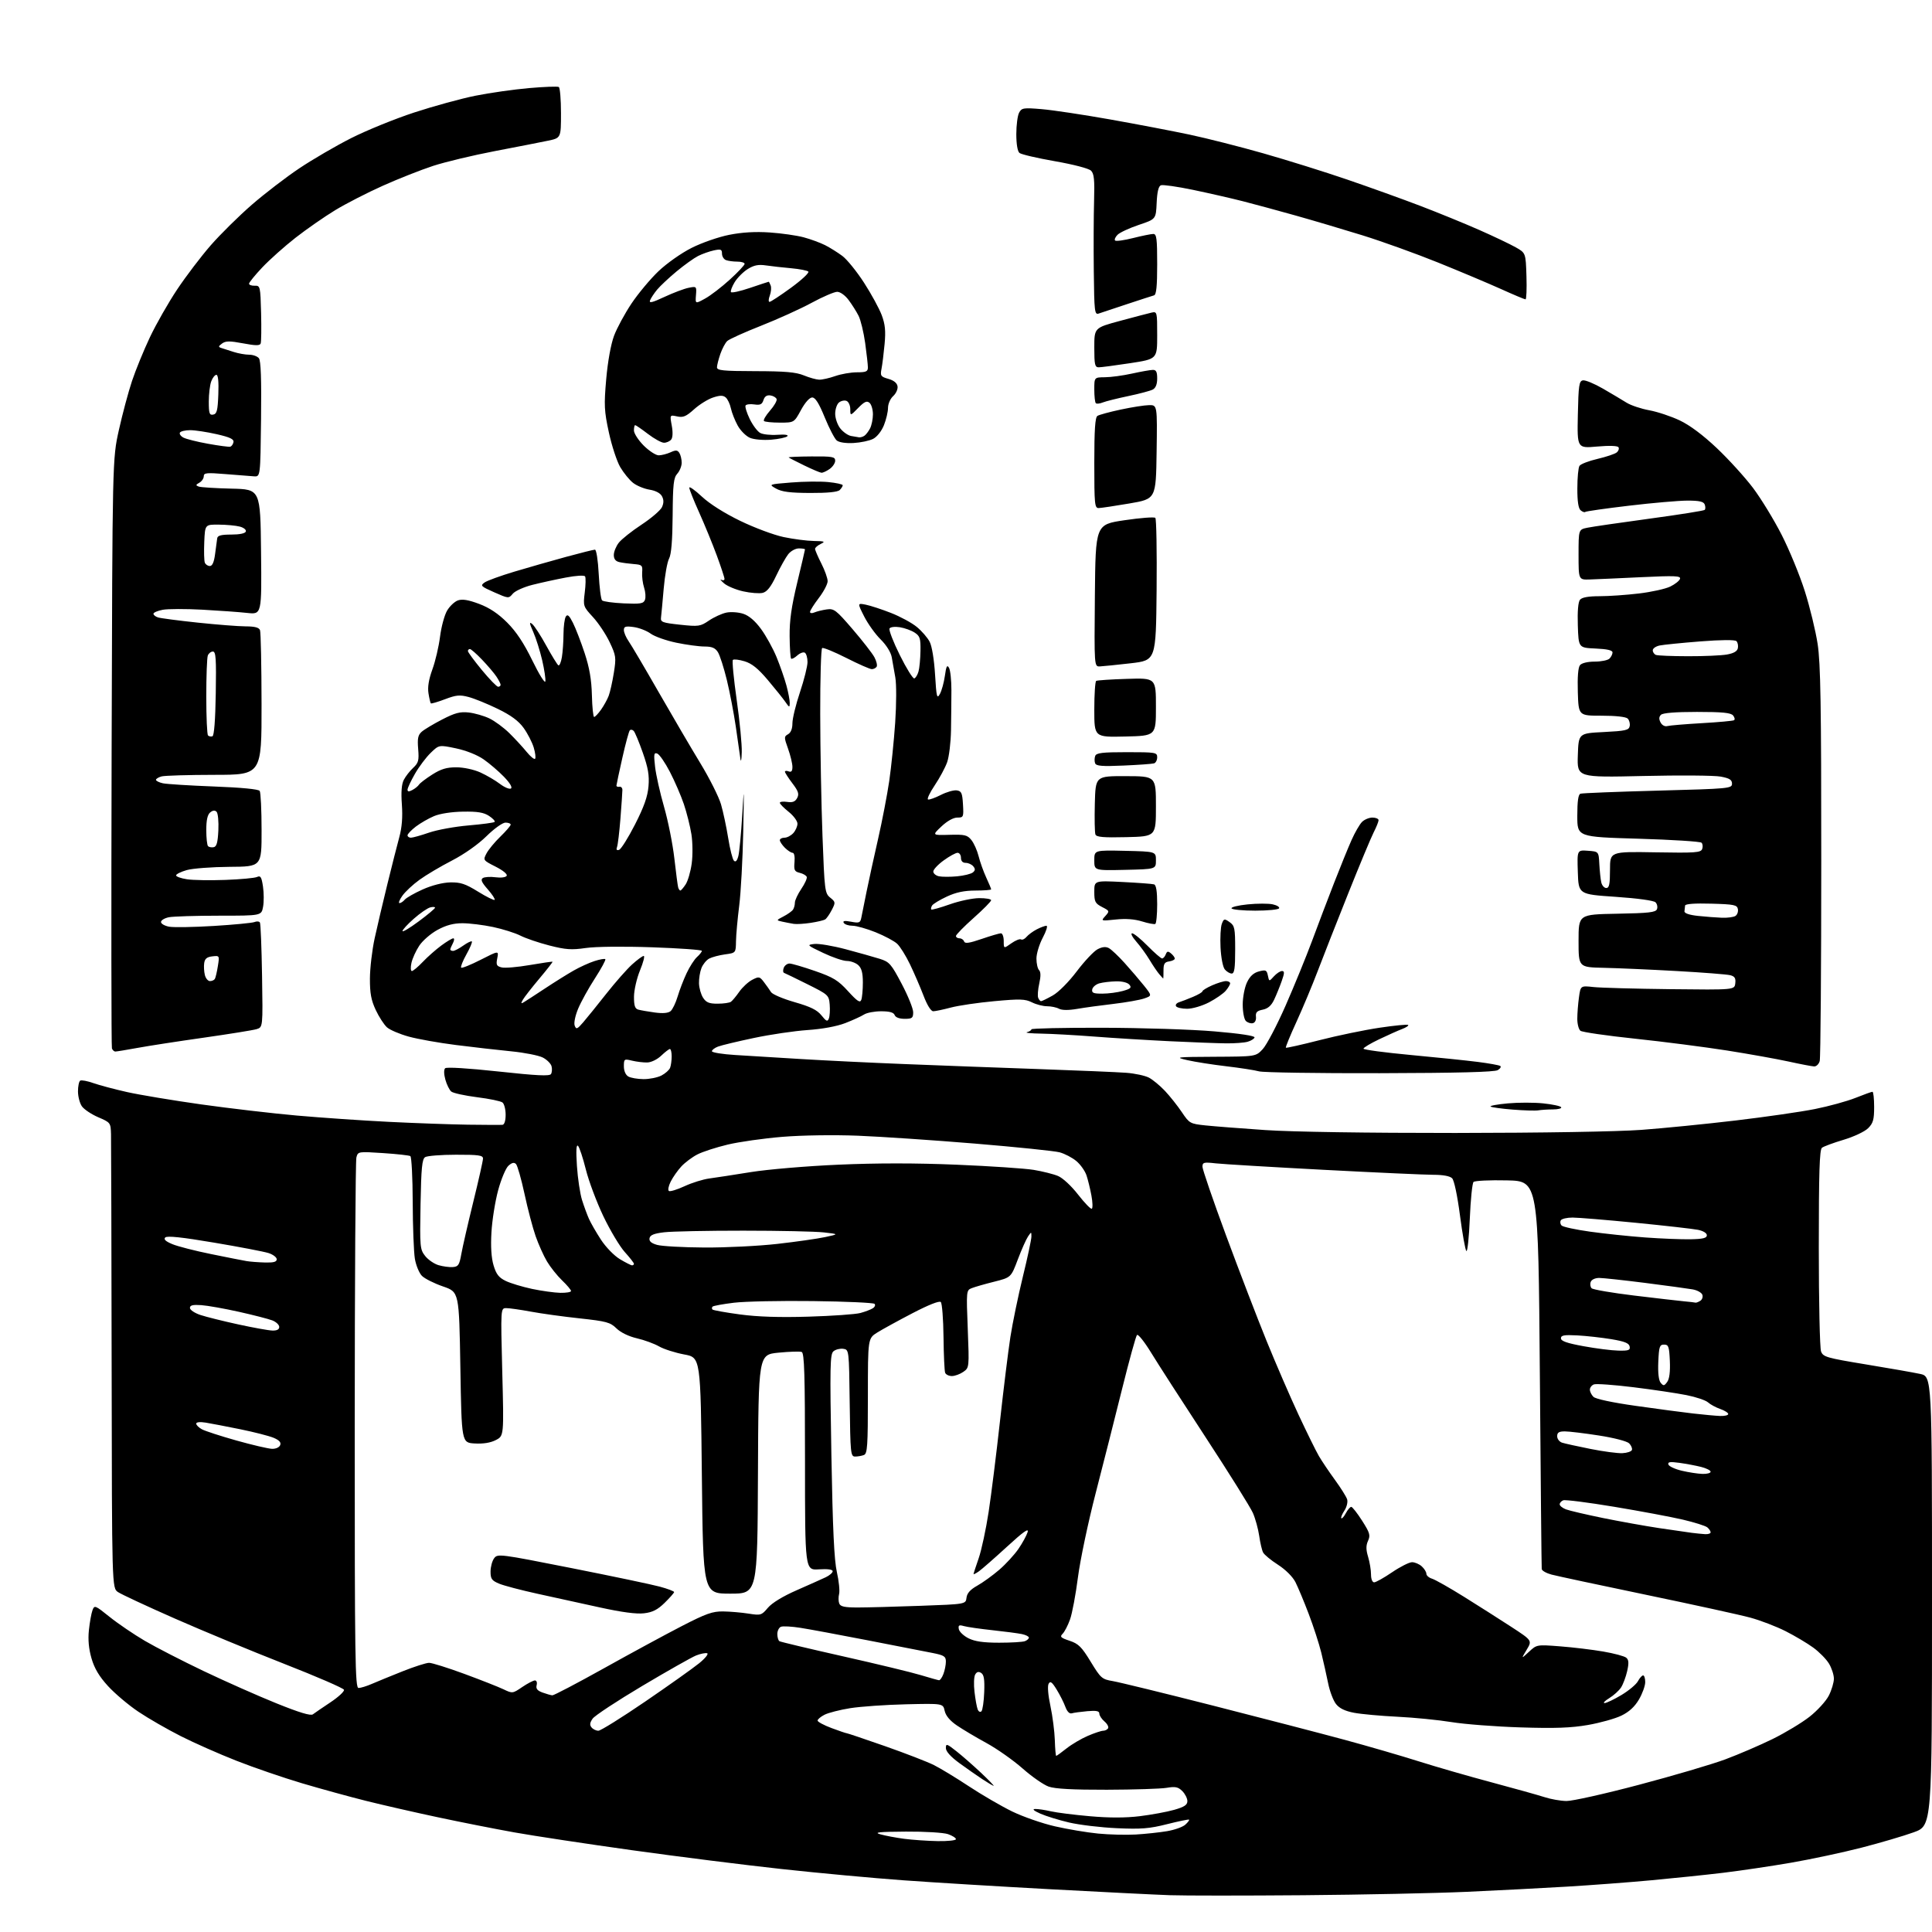 <?xml version="1.0" encoding="UTF-8" standalone="no"?>
<svg 
  version="1.1" 
  xmlns="http://www.w3.org/2000/svg" 
  xmlns:xlink="http://www.w3.org/1999/xlink" 
  xmlns:svg="http://www.w3.org/2000/svg"
  xmlns:rdf="http://www.w3.org/1999/02/22-rdf-syntax-ns#"
  xmlns:cc="http://creativecommons.org/ns#"
  xmlns:dc="http://purl.org/dc/elements/1.1/"
  viewBox="0 0 768 768"
  width="768"
  height="768"
>
<style>svg {background-color: white; }</style>"
<path stroke="none" fill="black" fill-rule="evenodd" d="M518.00,753.38C494.62,753.57 470.77,753.57 465.00,753.37C459.23,753.17 437.85,752.10 417.50,751.00C397.15,749.90 370.82,748.30 359.00,747.44C347.18,746.59 325.40,744.57 310.62,742.96C295.84,741.35 269.06,737.98 251.12,735.47C233.18,732.96 212.20,729.79 204.50,728.41C196.80,727.03 183.07,724.32 174.00,722.38C164.93,720.45 152.10,717.52 145.50,715.87C138.90,714.22 127.42,711.06 120.00,708.86C112.58,706.65 100.88,702.64 94.00,699.93C87.12,697.23 77.15,692.82 71.84,690.13C66.53,687.44 58.96,683.09 55.03,680.45C51.10,677.82 45.67,673.23 42.95,670.26C39.43,666.41 37.54,663.24 36.38,659.25C35.28,655.44 34.94,651.82 35.34,648.00C35.67,644.90 36.30,641.36 36.75,640.14C37.55,637.99 37.76,638.07 43.59,642.75C46.90,645.41 53.20,649.69 57.58,652.26C61.97,654.83 72.52,660.25 81.03,664.31C89.54,668.37 102.48,674.11 109.79,677.06C119.00,680.78 123.49,682.14 124.38,681.47C125.08,680.93 128.24,678.78 131.39,676.68C134.54,674.58 136.95,672.34 136.74,671.71C136.52,671.07 125.81,666.43 112.93,661.39C100.04,656.34 80.46,648.23 69.41,643.36C58.35,638.49 48.23,633.77 46.91,632.88C44.50,631.25 44.50,631.25 44.38,543.38C44.31,495.04 44.20,453.42 44.13,450.87C44.00,446.32 43.92,446.21 39.05,444.12C36.33,442.95 33.41,440.99 32.55,439.77C31.70,438.55 31.00,435.88 31.00,433.84C31.00,431.79 31.40,429.87 31.89,429.57C32.38,429.26 34.75,429.71 37.14,430.56C39.54,431.40 45.55,433.00 50.50,434.11C55.45,435.22 68.72,437.43 80.00,439.02C91.28,440.60 108.38,442.60 118.00,443.45C127.62,444.30 144.05,445.43 154.50,445.95C164.95,446.47 179.12,446.98 186.00,447.08C192.88,447.17 199.06,447.20 199.75,447.13C200.51,447.05 201.00,445.49 201.00,443.12C201.00,440.99 200.44,438.80 199.75,438.26C199.06,437.71 194.51,436.77 189.63,436.16C184.75,435.54 180.14,434.53 179.39,433.91C178.65,433.29 177.59,431.16 177.04,429.17C176.44,427.00 176.40,425.20 176.95,424.65C177.49,424.11 185.94,424.62 198.08,425.93C213.36,427.59 218.48,427.84 219.03,426.95C219.43,426.31 219.53,424.91 219.25,423.85C218.97,422.79 217.41,421.23 215.78,420.39C214.15,419.55 208.47,418.43 203.16,417.91C197.85,417.39 187.97,416.26 181.20,415.40C174.44,414.55 165.98,413.04 162.42,412.05C158.85,411.06 154.99,409.41 153.83,408.38C152.67,407.34 150.66,404.25 149.37,401.50C147.54,397.61 147.03,394.83 147.05,389.00C147.07,384.88 147.91,377.68 148.93,373.00C149.95,368.32 152.22,358.65 153.98,351.50C155.73,344.35 157.87,335.94 158.72,332.81C159.78,328.93 160.11,324.81 159.75,319.81C159.39,314.84 159.64,311.70 160.52,310.00C161.23,308.62 162.90,306.48 164.24,305.23C166.35,303.26 166.61,302.29 166.23,297.73C165.88,293.53 166.16,292.18 167.65,290.87C168.67,289.97 172.33,287.78 175.80,285.99C180.86,283.38 182.92,282.84 186.34,283.23C188.67,283.49 192.34,284.54 194.49,285.56C196.64,286.58 200.25,289.24 202.50,291.46C204.75,293.68 207.83,297.02 209.34,298.88C210.85,300.73 212.36,301.97 212.70,301.63C213.04,301.29 212.80,299.28 212.17,297.17C211.53,295.05 209.72,291.54 208.14,289.35C206.11,286.55 203.10,284.33 197.88,281.79C193.82,279.82 188.62,277.69 186.32,277.08C182.76,276.13 181.35,276.26 176.88,277.96C173.98,279.05 171.46,279.79 171.27,279.60C171.07,279.41 170.65,277.61 170.33,275.62C169.93,273.16 170.43,270.09 171.88,266.10C173.06,262.87 174.43,257.02 174.92,253.11C175.41,249.20 176.67,244.55 177.71,242.76C178.75,240.97 180.71,239.13 182.05,238.66C183.80,238.06 186.21,238.46 190.47,240.06C194.59,241.61 198.04,243.91 201.61,247.48C205.22,251.09 208.25,255.66 211.62,262.58C214.28,268.04 216.60,271.77 216.78,270.87C216.96,269.98 216.39,266.19 215.53,262.47C214.66,258.74 213.07,253.68 211.98,251.23C210.40,247.66 210.32,247.02 211.58,248.07C212.44,248.78 214.96,252.66 217.16,256.68C219.37,260.70 221.53,264.21 221.96,264.48C222.39,264.74 223.02,263.28 223.36,261.23C223.70,259.18 223.99,255.03 224.00,252.00C224.02,248.97 224.43,245.87 224.92,245.10C225.59,244.04 226.28,244.64 227.76,247.60C228.84,249.74 230.93,255.15 232.40,259.61C234.32,265.45 235.13,270.14 235.29,276.36C235.40,281.11 235.81,285.00 236.18,285.00C236.56,285.00 237.78,283.71 238.91,282.13C240.03,280.55 241.40,278.07 241.96,276.61C242.52,275.14 243.44,271.03 244.01,267.46C244.98,261.37 244.88,260.62 242.35,255.28C240.87,252.15 237.88,247.66 235.71,245.30C231.84,241.11 231.78,240.92 232.45,235.53C232.83,232.51 232.89,229.63 232.58,229.13C232.26,228.61 229.02,228.80 224.89,229.59C220.97,230.33 215.00,231.64 211.63,232.49C208.26,233.34 204.76,234.92 203.85,236.00C202.21,237.96 202.15,237.96 196.45,235.44C191.12,233.08 190.85,232.80 192.63,231.54C193.69,230.80 199.05,228.86 204.53,227.22C210.01,225.58 219.22,222.95 225.00,221.37C230.78,219.80 235.95,218.50 236.50,218.50C237.06,218.50 237.72,222.72 238.00,228.17C238.28,233.48 238.87,238.21 239.33,238.66C239.79,239.12 243.66,239.65 247.93,239.85C254.62,240.15 255.80,239.95 256.38,238.45C256.75,237.48 256.60,235.30 256.04,233.60C255.49,231.89 255.14,229.15 255.27,227.50C255.48,224.74 255.22,224.48 252.00,224.23C250.07,224.08 247.49,223.74 246.25,223.46C244.70,223.12 244.00,222.23 244.00,220.62C244.00,219.33 244.90,217.12 246.00,215.72C247.10,214.32 251.17,211.09 255.05,208.54C258.92,205.99 262.57,202.85 263.15,201.58C263.89,199.94 263.89,198.66 263.14,197.26C262.48,196.02 260.60,195.03 258.19,194.65C256.05,194.30 253.11,193.09 251.65,191.94C250.19,190.79 247.90,187.97 246.55,185.68C245.21,183.38 243.18,177.19 242.04,171.92C240.18,163.33 240.07,161.11 240.98,150.70C241.60,143.66 242.83,136.86 244.09,133.48C245.24,130.41 248.36,124.65 251.01,120.68C253.67,116.71 258.49,110.93 261.73,107.84C265.03,104.69 270.85,100.59 274.93,98.54C278.94,96.51 285.66,94.18 289.86,93.35C295.02,92.33 300.26,92.02 306.00,92.41C310.68,92.73 316.75,93.60 319.50,94.34C322.25,95.08 326.07,96.49 328.00,97.46C329.93,98.44 333.01,100.37 334.86,101.75C336.71,103.14 340.58,107.92 343.47,112.39C346.35,116.85 349.51,122.64 350.49,125.25C351.86,128.90 352.13,131.55 351.64,136.75C351.30,140.46 350.75,144.89 350.42,146.58C349.87,149.40 350.10,149.74 353.16,150.61C355.34,151.24 356.60,152.27 356.79,153.59C356.96,154.70 356.17,156.44 355.04,157.46C353.90,158.49 353.00,160.56 353.00,162.13C353.00,163.69 352.27,166.79 351.38,169.02C350.44,171.36 348.63,173.66 347.09,174.45C345.63,175.21 342.12,175.95 339.29,176.10C336.21,176.27 333.54,175.86 332.61,175.09C331.77,174.39 329.62,170.26 327.84,165.91C325.55,160.30 324.10,158.00 322.87,158.00C321.81,158.00 320.06,159.96 318.40,163.00C315.68,168.00 315.68,168.00 310.01,168.00C306.89,168.00 304.04,167.71 303.69,167.36C303.34,167.00 304.41,165.16 306.07,163.26C307.74,161.36 308.93,159.29 308.72,158.66C308.51,158.02 307.40,157.36 306.26,157.19C304.84,156.98 303.95,157.57 303.49,159.04C302.94,160.76 302.20,161.11 299.86,160.77C298.24,160.53 296.67,160.72 296.38,161.19C296.09,161.67 296.83,164.08 298.02,166.54C299.22,169.01 301.10,171.52 302.20,172.11C303.30,172.70 306.39,173.03 309.05,172.84C311.99,172.63 313.54,172.86 312.99,173.41C312.48,173.92 309.58,174.54 306.54,174.79C303.45,175.04 299.75,174.73 298.16,174.06C296.59,173.41 294.38,171.22 293.26,169.19C292.14,167.16 290.91,164.07 290.54,162.32C290.17,160.57 289.24,158.62 288.47,157.98C287.41,157.10 286.19,157.11 283.41,158.03C281.39,158.70 278.01,160.80 275.90,162.71C272.74,165.56 271.55,166.06 269.16,165.53C266.25,164.90 266.25,164.90 267.04,169.20C267.53,171.88 267.43,173.97 266.79,174.75C266.22,175.44 264.94,176.00 263.95,176.00C262.96,176.00 260.09,174.43 257.57,172.50C255.05,170.57 252.76,169.00 252.49,169.00C252.22,169.00 252.00,169.95 252.00,171.12C252.00,172.28 253.75,174.98 255.88,177.12C258.02,179.25 260.70,181.00 261.84,181.00C262.97,181.00 265.08,180.46 266.52,179.81C268.66,178.83 269.31,178.88 270.06,180.06C270.56,180.85 270.98,182.59 270.98,183.92C270.99,185.25 270.21,187.21 269.25,188.28C267.76,189.92 267.48,192.42 267.39,204.92C267.31,214.94 266.85,220.40 265.96,222.06C265.24,223.40 264.28,228.78 263.83,234.00C263.38,239.22 262.90,244.40 262.76,245.49C262.53,247.28 263.32,247.58 270.33,248.33C277.72,249.12 278.36,249.03 281.83,246.68C283.85,245.31 286.96,243.89 288.75,243.52C290.53,243.15 293.55,243.36 295.46,243.99C297.73,244.73 300.17,246.82 302.51,250.02C304.49,252.71 307.26,257.74 308.69,261.20C310.11,264.67 311.88,269.75 312.62,272.50C313.37,275.25 313.96,278.40 313.94,279.50C313.90,281.32 313.75,281.28 312.20,279.03C311.26,277.67 308.12,273.75 305.21,270.31C301.34,265.73 298.86,263.74 295.96,262.87C293.77,262.21 291.69,261.97 291.33,262.33C290.97,262.69 291.66,269.85 292.85,278.24C294.05,286.64 294.96,295.98 294.86,299.00C294.77,302.19 294.53,303.24 294.30,301.50C294.07,299.85 293.26,294.15 292.49,288.84C291.71,283.52 290.12,275.20 288.94,270.34C287.76,265.48 286.16,260.49 285.38,259.25C284.30,257.54 283.01,257.00 280.04,257.00C277.89,257.00 272.84,256.32 268.82,255.48C264.79,254.64 260.21,253.02 258.64,251.87C257.07,250.72 254.03,249.55 251.89,249.26C248.67,248.83 248.00,249.03 248.00,250.46C248.00,251.41 248.84,253.39 249.86,254.85C250.89,256.31 256.24,265.38 261.75,275.00C267.27,284.62 274.76,297.41 278.41,303.41C282.05,309.41 285.74,316.75 286.61,319.73C287.48,322.71 288.76,328.75 289.47,333.15C290.17,337.55 291.20,341.60 291.75,342.15C292.41,342.81 293.00,342.21 293.50,340.32C293.91,338.77 294.61,331.43 295.05,324.00C295.77,311.84 295.81,312.49 295.45,330.50C295.23,341.50 294.51,354.77 293.85,360.00C293.19,365.23 292.61,371.59 292.57,374.15C292.50,378.80 292.50,378.80 288.21,379.38C285.85,379.71 283.02,380.46 281.91,381.05C280.81,381.64 279.42,383.33 278.84,384.81C278.25,386.29 277.81,389.02 277.86,390.89C277.91,392.75 278.65,395.34 279.50,396.64C280.72,398.51 281.92,399.00 285.27,398.98C287.60,398.98 289.97,398.64 290.55,398.23C291.12,397.83 292.62,396.03 293.88,394.23C295.13,392.44 297.44,390.31 299.01,389.49C301.70,388.10 301.97,388.16 303.68,390.40C304.68,391.71 305.95,393.50 306.50,394.38C307.05,395.26 311.27,397.05 315.87,398.37C322.22,400.19 324.80,401.46 326.54,403.63C328.48,406.04 328.95,406.24 329.49,404.86C329.84,403.95 329.99,401.48 329.82,399.36C329.51,395.60 329.28,395.39 321.00,391.26C316.32,388.93 312.14,386.90 311.69,386.74C311.25,386.59 311.18,385.68 311.55,384.73C311.92,383.78 312.95,383.01 313.86,383.02C314.76,383.03 319.32,384.37 324.00,385.99C331.27,388.52 333.17,389.68 337.12,394.02C340.79,398.05 341.88,398.76 342.37,397.47C342.72,396.57 343.00,393.47 343.00,390.57C343.00,386.74 342.50,384.86 341.17,383.65C340.17,382.74 338.13,382.00 336.65,382.00C335.17,382.00 330.93,380.56 327.23,378.80C320.75,375.72 320.62,375.59 323.72,375.24C325.49,375.04 331.11,375.99 336.22,377.35C341.32,378.71 347.39,380.42 349.69,381.14C353.55,382.35 354.24,383.13 358.44,391.10C360.95,395.85 363.00,400.92 363.00,402.37C363.00,404.69 362.60,405.00 359.61,405.00C357.51,405.00 355.99,404.43 355.64,403.50C355.24,402.45 353.61,402.00 350.25,402.00C347.61,402.00 344.56,402.58 343.47,403.29C342.39,403.99 339.02,405.53 336.00,406.70C332.59,408.01 326.89,409.06 321.01,409.46C315.79,409.82 306.20,411.23 299.69,412.61C293.18,413.98 286.76,415.52 285.43,416.03C284.09,416.54 283.00,417.37 283.00,417.88C283.00,418.39 287.16,419.07 292.25,419.38C297.34,419.69 309.15,420.42 318.50,420.99C327.85,421.56 346.30,422.46 359.50,422.98C372.70,423.51 396.55,424.40 412.50,424.96C428.45,425.52 444.30,426.19 447.72,426.45C451.14,426.71 455.19,427.58 456.72,428.38C458.25,429.18 461.12,431.56 463.11,433.67C465.09,435.78 468.10,439.57 469.80,442.10C472.80,446.57 473.08,446.72 479.20,447.37C482.66,447.73 493.38,448.57 503.00,449.22C513.52,449.94 543.64,450.39 578.50,450.37C613.00,450.34 642.98,449.84 652.50,449.14C661.30,448.49 678.16,446.81 689.96,445.41C701.77,444.01 715.94,441.97 721.46,440.86C726.98,439.76 734.24,437.76 737.58,436.43C740.92,435.09 743.96,434.00 744.33,434.00C744.70,434.00 745.00,436.72 745.00,440.05C745.00,445.09 744.60,446.49 742.61,448.48C741.27,449.82 736.97,451.85 732.86,453.08C728.81,454.29 724.94,455.72 724.25,456.26C723.29,457.02 723.00,466.20 723.00,496.06C723.00,517.40 723.40,535.93 723.90,537.23C724.72,539.40 726.08,539.79 741.65,542.36C750.92,543.88 760.64,545.59 763.25,546.15C768.00,547.17 768.00,547.17 768.00,636.45C768.00,725.73 768.00,725.73 760.75,728.36C756.76,729.81 747.42,732.56 740.00,734.47C732.58,736.38 719.98,739.07 712.00,740.45C704.02,741.83 691.88,743.63 685.00,744.46C678.12,745.28 665.30,746.62 656.50,747.43C647.70,748.25 632.62,749.38 623.00,749.96C613.38,750.54 595.38,751.47 583.00,752.03C570.62,752.58 541.38,753.19 518.00,753.38zM372.75,731.87C376.74,731.94 380.00,731.59 380.00,731.10C380.00,730.60 378.58,729.70 376.85,729.10C375.10,728.49 367.65,728.04 360.10,728.09C349.32,728.16 347.22,728.39 349.96,729.17C351.87,729.72 356.14,730.52 359.46,730.96C362.78,731.39 368.76,731.80 372.75,731.87zM451.50,729.25C455.35,729.02 460.94,728.42 463.92,727.92C466.90,727.42 470.16,726.26 471.17,725.34C472.19,724.43 472.86,723.53 472.68,723.34C472.49,723.16 468.56,723.97 463.95,725.13C456.94,726.91 453.65,727.17 444.03,726.74C437.69,726.46 429.15,725.44 425.05,724.49C420.95,723.53 415.78,721.94 413.55,720.95C410.93,719.78 410.20,719.13 411.50,719.10C412.60,719.07 415.38,719.48 417.68,720.01C419.98,720.55 427.00,721.43 433.28,721.98C440.99,722.66 447.43,722.65 453.10,721.96C457.72,721.39 463.86,720.26 466.75,719.44C470.80,718.28 472.00,717.49 472.00,715.97C472.00,714.89 471.10,713.10 469.99,711.99C468.33,710.33 467.25,710.10 463.74,710.69C461.41,711.08 450.73,711.42 440.00,711.45C426.46,711.48 419.38,711.10 416.85,710.20C414.84,709.49 410.17,706.24 406.48,702.98C402.78,699.72 396.32,695.17 392.13,692.88C387.93,690.59 382.62,687.43 380.33,685.86C377.60,684.00 375.94,682.00 375.52,680.08C374.87,677.14 374.87,677.14 360.19,677.48C352.11,677.67 342.12,678.37 338.00,679.02C333.88,679.68 329.26,680.86 327.75,681.64C326.24,682.41 325.00,683.46 325.00,683.95C325.00,684.45 327.49,685.79 330.54,686.93C333.58,688.07 336.32,689.00 336.63,689.00C336.93,689.00 343.77,691.31 351.84,694.13C359.90,696.96 368.63,700.34 371.24,701.64C373.85,702.95 380.15,706.77 385.24,710.14C390.33,713.50 398.03,717.97 402.34,720.08C406.66,722.18 414.31,724.84 419.34,725.99C424.38,727.15 432.10,728.44 436.50,728.87C440.90,729.30 447.65,729.47 451.50,729.25zM622.69,715.93C624.99,715.97 637.97,713.07 651.52,709.48C665.08,705.90 680.52,701.35 685.84,699.37C691.15,697.39 699.60,693.76 704.61,691.30C709.62,688.84 716.25,684.84 719.34,682.42C722.43,679.99 725.87,676.22 726.98,674.04C728.09,671.86 729.00,668.82 729.00,667.29C728.99,665.76 728.11,663.05 727.03,661.28C725.95,659.51 723.14,656.65 720.78,654.94C718.43,653.22 713.48,650.28 709.79,648.41C706.10,646.55 699.80,644.13 695.79,643.04C691.78,641.95 673.20,637.88 654.50,633.99C635.80,630.10 618.81,626.47 616.75,625.92C614.69,625.37 612.94,624.38 612.86,623.71C612.78,623.05 612.44,588.08 612.11,546.00C611.50,469.50 611.50,469.50 599.08,469.22C592.25,469.06 586.25,469.35 585.75,469.85C585.25,470.35 584.58,476.91 584.27,484.43C583.95,491.95 583.34,497.74 582.90,497.30C582.47,496.86 581.32,490.48 580.36,483.13C579.33,475.24 578.05,469.19 577.24,468.38C576.37,467.51 573.63,467.00 569.88,467.00C566.59,467.00 546.94,466.11 526.20,465.02C505.47,463.93 486.14,462.77 483.25,462.45C478.52,461.91 478.00,462.05 478.00,463.80C478.00,464.86 482.22,477.16 487.38,491.12C492.54,505.08 499.78,523.92 503.47,533.00C507.16,542.08 512.87,555.26 516.15,562.30C519.44,569.33 523.09,576.76 524.28,578.80C525.47,580.83 528.34,585.10 530.66,588.28C532.98,591.46 535.16,594.93 535.50,595.99C535.84,597.07 535.37,599.04 534.42,600.49C533.49,601.90 532.94,603.27 533.20,603.53C533.45,603.79 534.27,602.87 535.00,601.50C535.74,600.12 536.70,599.00 537.14,599.00C537.58,599.00 539.52,601.47 541.45,604.49C544.52,609.30 544.82,610.30 543.82,612.49C542.97,614.37 542.97,615.96 543.84,618.86C544.48,620.99 545.00,624.14 545.00,625.87C545.00,627.71 545.52,629.00 546.25,629.00C546.94,629.00 550.15,627.20 553.38,625.00C556.62,622.80 560.19,621.00 561.31,621.00C562.43,621.00 564.17,621.74 565.17,622.65C566.18,623.57 567.00,624.88 567.00,625.59C567.00,626.29 568.01,627.17 569.25,627.55C570.49,627.92 576.23,631.17 582.00,634.77C587.77,638.37 596.23,643.75 600.79,646.72C609.08,652.13 609.08,652.13 606.87,655.81C604.66,659.50 604.66,659.50 607.78,656.62C610.88,653.74 610.90,653.73 620.19,654.45C625.31,654.84 633.02,655.77 637.31,656.51C641.61,657.25 645.72,658.35 646.45,658.96C647.46,659.79 647.55,661.07 646.83,664.28C646.31,666.60 645.21,669.53 644.39,670.80C643.57,672.06 641.45,673.97 639.70,675.04C637.94,676.12 637.10,676.99 637.84,677.00C638.58,677.00 641.59,675.56 644.53,673.81C647.47,672.05 650.43,669.57 651.10,668.31C651.78,667.04 652.71,666.00 653.17,666.00C653.63,666.00 654.00,667.20 654.00,668.66C654.00,670.13 652.88,673.23 651.51,675.57C649.82,678.45 647.59,680.51 644.52,681.99C642.05,683.19 636.08,684.86 631.26,685.70C624.56,686.87 618.26,687.10 604.50,686.67C594.60,686.36 582.23,685.41 577.00,684.56C571.77,683.71 562.10,682.75 555.50,682.43C548.90,682.11 541.15,681.40 538.27,680.86C534.65,680.17 532.44,679.10 531.08,677.37C530.00,676.00 528.60,672.32 527.97,669.19C527.34,666.06 526.11,660.58 525.24,657.00C524.36,653.42 522.10,646.45 520.21,641.50C518.33,636.55 515.95,630.87 514.94,628.89C513.85,626.76 511.01,623.93 508.02,622.01C505.22,620.22 502.56,618.02 502.10,617.13C501.63,616.23 500.94,613.25 500.55,610.50C500.15,607.75 499.03,603.67 498.05,601.43C497.08,599.20 488.64,585.70 479.31,571.43C469.98,557.17 460.19,541.98 457.56,537.67C454.92,533.36 452.40,530.21 451.97,530.67C451.53,531.13 448.88,540.73 446.08,552.00C443.28,563.27 438.55,581.95 435.56,593.50C432.57,605.05 429.39,620.12 428.50,627.00C427.62,633.88 426.20,641.42 425.35,643.77C424.51,646.12 423.19,648.67 422.42,649.44C421.22,650.64 421.61,651.04 425.18,652.23C428.71,653.40 429.98,654.66 433.57,660.56C437.58,667.14 438.04,667.54 442.39,668.27C444.92,668.70 462.85,673.08 482.24,678.02C501.63,682.96 525.15,689.07 534.50,691.60C543.85,694.13 557.12,697.99 564.00,700.17C570.88,702.35 583.92,706.11 593.00,708.53C602.08,710.96 611.52,713.60 614.00,714.40C616.48,715.21 620.38,715.90 622.69,715.93zM395.00,709.90C394.73,709.89 392.70,708.70 390.50,707.25C388.30,705.80 384.14,702.89 381.25,700.78C377.87,698.30 376.00,696.20 376.00,694.88C376.00,693.02 376.38,693.13 380.22,696.17C382.54,698.00 386.92,701.85 389.97,704.71C393.01,707.58 395.27,709.92 395.00,709.90zM419.86,697.99C420.05,698.00 421.90,696.66 423.97,695.02C426.04,693.38 429.86,691.13 432.45,690.02C435.04,688.91 437.78,688.00 438.52,688.00C439.27,688.00 440.15,687.56 440.48,687.03C440.81,686.49 440.17,685.27 439.04,684.30C437.92,683.34 437.00,681.94 437.00,681.18C437.00,680.15 435.81,679.91 432.25,680.22C429.64,680.45 426.85,680.83 426.05,681.07C425.14,681.34 424.19,680.38 423.50,678.50C422.90,676.85 421.35,673.77 420.05,671.65C418.18,668.60 417.51,668.12 416.84,669.32C416.34,670.22 416.63,673.84 417.56,678.17C418.42,682.20 419.20,688.31 419.31,691.74C419.41,695.17 419.66,697.99 419.86,697.99zM237.87,687.99C238.77,687.99 247.15,682.76 256.50,676.38C265.85,669.99 275.48,663.15 277.91,661.18C280.33,659.22 281.77,657.42 281.11,657.20C280.44,656.98 278.46,657.38 276.70,658.08C274.94,658.79 265.31,664.24 255.30,670.19C245.29,676.15 236.42,681.99 235.58,683.19C234.46,684.79 234.34,685.71 235.15,686.68C235.75,687.41 236.98,688.00 237.87,687.99zM390.13,680.27C390.60,679.80 391.10,676.38 391.24,672.67C391.44,667.58 391.14,665.71 390.01,665.01C388.98,664.37 388.26,664.57 387.64,665.68C387.15,666.55 387.03,669.64 387.38,672.54C387.72,675.45 388.28,678.57 388.63,679.48C388.99,680.41 389.65,680.75 390.13,680.27zM219.57,673.92C220.15,673.96 229.38,669.13 240.07,663.17C250.75,657.21 264.67,649.67 270.98,646.42C280.68,641.42 283.25,640.51 287.48,640.57C290.24,640.61 294.78,641.00 297.56,641.44C302.42,642.20 302.73,642.11 305.24,639.13C306.87,637.19 311.18,634.56 316.68,632.15C321.53,630.02 326.74,627.69 328.25,626.98C329.76,626.26 331.00,625.19 331.00,624.59C331.00,623.89 329.01,623.62 325.50,623.84C320.00,624.19 320.00,624.19 320.00,581.06C320.00,546.36 319.74,537.84 318.69,537.43C317.96,537.16 313.80,537.28 309.44,537.71C301.50,538.50 301.50,538.50 301.30,586.00C301.09,633.50 301.09,633.50 290.30,633.50C279.50,633.50 279.50,633.50 279.00,586.56C278.50,539.62 278.50,539.62 271.99,538.42C268.41,537.75 263.91,536.32 261.99,535.22C260.07,534.12 256.10,532.67 253.16,531.99C249.93,531.24 246.73,529.69 245.06,528.06C242.58,525.63 241.09,525.23 230.40,524.07C223.85,523.37 215.12,522.16 211.00,521.39C206.88,520.63 202.49,520.00 201.25,520.00C199.01,520.00 199.01,520.00 199.66,545.39C200.32,570.79 200.32,570.79 197.11,572.44C195.01,573.53 192.11,574.00 188.70,573.80C183.50,573.50 183.50,573.50 183.00,543.54C182.50,513.59 182.50,513.59 176.13,511.39C172.62,510.19 168.84,508.29 167.73,507.18C166.62,506.06 165.35,502.98 164.91,500.33C164.48,497.67 164.09,487.54 164.06,477.81C164.03,468.08 163.60,459.87 163.12,459.57C162.63,459.27 157.75,458.73 152.27,458.37C142.37,457.72 142.30,457.73 141.67,460.11C141.32,461.42 141.02,509.41 141.01,566.75C141.00,659.73 141.17,671.00 142.53,671.00C143.37,671.00 145.74,670.28 147.78,669.39C149.83,668.50 155.32,666.25 159.99,664.39C164.66,662.53 169.42,661.00 170.57,661.00C171.72,661.00 178.02,662.98 184.58,665.39C191.13,667.81 198.13,670.56 200.12,671.51C203.70,673.23 203.79,673.22 207.60,670.62C209.73,669.18 211.99,668.00 212.64,668.00C213.30,668.00 213.60,668.83 213.32,669.89C212.96,671.27 213.58,672.05 215.66,672.81C217.22,673.38 218.98,673.88 219.57,673.92zM373.27,667.92C373.70,667.97 374.49,666.85 375.02,665.43C375.56,664.02 376.00,661.81 376.00,660.51C376.00,658.45 375.31,658.00 370.75,657.09C367.86,656.52 356.27,654.25 345.00,652.06C333.73,649.87 321.67,647.63 318.21,647.09C314.74,646.54 311.26,646.35 310.46,646.66C309.66,646.96 309.00,648.26 309.00,649.55C309.00,650.83 309.38,652.11 309.83,652.40C310.29,652.68 321.66,655.39 335.08,658.41C348.51,661.43 362.43,664.79 366.00,665.88C369.57,666.96 372.85,667.88 373.27,667.92zM397.17,653.00C401.94,653.00 406.55,652.73 407.42,652.39C408.29,652.06 409.00,651.42 409.00,650.97C409.00,650.53 407.76,649.90 406.25,649.58C404.74,649.26 399.45,648.56 394.50,648.03C389.55,647.50 384.44,646.76 383.15,646.39C381.21,645.83 380.86,646.05 381.15,647.61C381.35,648.65 383.08,650.29 385.00,651.25C387.52,652.51 390.92,653.00 397.17,653.00zM256.00,641.31C253.00,641.67 247.17,640.89 238.50,638.99C231.35,637.41 220.18,634.97 213.69,633.55C207.19,632.13 200.33,630.33 198.44,629.54C195.49,628.31 195.00,627.63 195.00,624.74C195.00,622.89 195.63,620.52 196.41,619.46C197.78,617.58 198.51,617.67 227.16,623.34C243.30,626.54 259.09,629.85 262.25,630.71C265.41,631.56 267.99,632.54 267.97,632.88C267.95,633.22 266.26,635.14 264.22,637.14C261.40,639.90 259.42,640.91 256.00,641.31zM340.95,639.00C344.65,639.00 355.83,638.70 365.79,638.34C383.90,637.69 383.90,637.69 384.20,635.12C384.41,633.32 385.70,631.88 388.49,630.32C390.69,629.09 394.62,626.25 397.22,624.01C399.82,621.77 403.25,618.03 404.84,615.72C406.43,613.40 408.07,610.40 408.49,609.06C409.05,607.27 406.86,608.82 400.25,614.88C395.29,619.43 390.28,623.81 389.12,624.63C387.95,625.45 387.00,625.93 387.00,625.71C387.00,625.49 387.92,622.66 389.05,619.41C390.17,616.16 391.95,607.88 393.00,601.00C394.05,594.12 396.07,577.92 397.50,565.00C398.93,552.08 400.79,537.00 401.64,531.50C402.49,526.00 404.72,515.22 406.59,507.55C408.47,499.88 410.00,492.69 410.00,491.58C410.00,489.57 409.99,489.57 408.65,491.53C407.92,492.61 406.09,496.72 404.60,500.65C401.90,507.81 401.90,507.81 395.20,509.50C391.51,510.42 387.51,511.57 386.30,512.05C384.12,512.90 384.10,513.11 384.70,528.30C385.30,543.66 385.29,543.68 382.93,545.34C381.62,546.25 379.58,547.00 378.38,547.00C377.19,547.00 375.99,546.41 375.71,545.69C375.43,544.97 375.14,538.56 375.06,531.45C374.98,524.34 374.50,518.10 373.98,517.58C373.40,517.00 369.15,518.68 362.77,522.00C357.12,524.94 350.81,528.40 348.75,529.68C345.00,532.03 345.00,532.03 345.00,554.91C345.00,574.85 344.80,577.86 343.42,578.39C342.55,578.73 340.98,579.00 339.94,579.00C338.14,579.00 338.03,577.86 337.77,557.75C337.50,536.50 337.50,536.50 335.19,536.17C333.93,535.99 332.19,536.43 331.33,537.14C329.95,538.28 329.86,542.90 330.49,578.46C331.01,607.76 331.60,620.22 332.67,624.93C333.47,628.47 333.87,632.37 333.56,633.60C333.25,634.83 333.27,636.55 333.61,637.42C334.08,638.64 335.73,639.00 340.95,639.00zM677.75,609.85C678.99,609.93 680.00,609.61 680.00,609.12C680.00,608.64 679.40,607.75 678.68,607.15C677.95,606.54 673.56,605.16 668.93,604.07C664.29,602.99 652.03,600.69 641.67,598.97C631.32,597.25 622.21,596.09 621.42,596.39C620.64,596.69 620.00,597.41 620.00,597.99C620.00,598.57 621.12,599.47 622.48,599.99C623.85,600.51 630.48,602.06 637.23,603.44C643.98,604.81 654.00,606.61 659.50,607.44C665.00,608.26 670.85,609.11 672.50,609.32C674.15,609.53 676.51,609.77 677.75,609.85zM676.75,585.90C678.54,585.96 680.00,585.57 680.00,585.04C680.00,584.51 678.31,583.65 676.25,583.13C674.19,582.61 670.31,581.88 667.64,581.51C663.83,580.99 662.88,581.13 663.22,582.17C663.46,582.90 665.88,584.02 668.58,584.65C671.29,585.29 674.96,585.85 676.75,585.90zM644.92,577.66C646.81,577.57 648.51,576.99 648.72,576.37C648.92,575.74 648.42,574.57 647.61,573.75C646.77,572.91 641.58,571.56 635.63,570.64C629.85,569.74 623.75,569.00 622.06,569.00C619.70,569.00 619.00,569.44 619.00,570.93C619.00,572.00 619.89,573.15 620.97,573.49C622.06,573.84 627.12,574.95 632.22,575.97C637.32,576.99 643.04,577.75 644.92,577.66zM108.14,575.93C109.66,575.97 111.04,575.34 111.38,574.44C111.80,573.36 111.01,572.49 108.74,571.54C106.96,570.80 101.00,569.27 95.50,568.15C90.00,567.03 83.81,565.85 81.75,565.51C79.49,565.15 78.00,565.31 78.00,565.92C78.00,566.48 79.01,567.48 80.25,568.16C81.49,568.84 87.67,570.85 94.00,572.63C100.33,574.41 106.69,575.89 108.14,575.93zM683.75,562.87C685.54,562.94 687.00,562.59 687.00,562.10C687.00,561.60 685.57,560.70 683.81,560.09C682.06,559.47 679.88,558.30 678.96,557.46C678.04,556.63 674.19,555.33 670.40,554.58C666.60,553.82 657.14,552.41 649.36,551.45C641.58,550.49 634.49,549.98 633.61,550.32C632.72,550.66 632.00,551.59 632.00,552.40C632.00,553.20 632.63,554.49 633.41,555.26C634.25,556.11 640.93,557.54 650.16,558.84C658.59,560.04 668.88,561.41 673.00,561.88C677.12,562.35 681.96,562.80 683.75,562.87zM662.74,549.34C663.62,548.14 663.98,545.28 663.79,541.00C663.53,535.26 663.27,534.50 661.50,534.50C659.72,534.50 659.47,535.27 659.20,541.34C659.01,545.74 659.35,548.72 660.15,549.68C661.25,551.00 661.56,550.96 662.74,549.34zM643.32,536.89C647.41,536.98 648.10,536.73 647.81,535.25C647.56,533.92 645.79,533.22 640.49,532.34C636.65,531.71 630.58,531.03 627.00,530.84C621.74,530.57 620.50,530.79 620.50,532.00C620.50,533.10 622.90,533.94 629.50,535.14C634.45,536.05 640.67,536.84 643.32,536.89zM108.25,528.91C110.09,528.97 111.00,528.49 111.00,527.48C111.00,526.64 109.76,525.47 108.25,524.88C106.74,524.30 100.78,522.76 95.00,521.47C89.22,520.18 82.47,518.98 80.00,518.81C76.64,518.58 75.50,518.86 75.50,519.92C75.50,520.70 77.37,521.96 79.65,522.72C81.94,523.48 88.69,525.16 94.65,526.46C100.62,527.76 106.74,528.87 108.25,528.91zM321.50,523.39C330.85,523.11 340.07,522.46 342.00,521.94C343.93,521.42 346.16,520.57 346.97,520.05C347.78,519.53 348.08,518.75 347.64,518.30C347.20,517.86 336.23,517.36 323.26,517.20C310.29,517.03 296.12,517.33 291.77,517.85C287.42,518.38 283.59,519.08 283.26,519.40C282.94,519.73 282.92,520.25 283.22,520.56C283.53,520.86 288.44,521.74 294.14,522.51C301.23,523.46 309.86,523.74 321.50,523.39zM674.00,517.82C674.27,517.90 675.13,517.57 675.90,517.09C676.66,516.60 677.02,515.51 676.70,514.66C676.37,513.81 674.62,512.85 672.80,512.54C670.99,512.22 662.52,511.07 654.00,509.98C645.48,508.90 637.25,508.01 635.72,508.00C634.11,508.00 632.68,508.66 632.34,509.57C632.01,510.43 632.17,511.57 632.70,512.10C633.24,512.64 640.83,513.94 649.59,515.00C658.34,516.06 667.30,517.09 669.50,517.30C671.70,517.50 673.73,517.73 674.00,517.82zM222.75,513.92C225.09,513.96 227.00,513.64 227.00,513.20C227.00,512.75 225.39,510.84 223.41,508.95C221.44,507.05 218.75,503.66 217.42,501.42C216.09,499.18 214.07,494.68 212.93,491.42C211.78,488.16 209.79,480.61 208.51,474.63C207.22,468.65 205.69,463.29 205.11,462.71C204.36,461.96 203.47,462.17 202.11,463.40C201.05,464.36 199.21,468.75 198.02,473.15C196.83,477.55 195.63,485.06 195.36,489.83C195.02,495.57 195.31,500.02 196.20,503.00C197.25,506.53 198.29,507.86 201.02,509.19C202.94,510.12 207.65,511.54 211.50,512.36C215.35,513.17 220.41,513.87 222.75,513.92zM180.00,503.68C182.18,503.52 182.61,502.85 183.38,498.50C183.87,495.75 186.01,486.43 188.13,477.79C190.26,469.16 192.00,461.39 192.00,460.54C192.00,459.25 190.28,459.00 181.25,459.02C175.34,459.02 169.82,459.46 169.00,459.98C167.78,460.75 167.44,464.24 167.17,478.73C166.86,495.67 166.95,496.66 168.99,499.25C170.16,500.75 172.56,502.40 174.31,502.92C176.07,503.44 178.62,503.78 180.00,503.68zM251.25,502.99C251.66,503.00 252.00,502.72 252.00,502.37C252.00,502.03 250.37,499.93 248.37,497.72C246.37,495.51 242.54,489.10 239.85,483.48C237.17,477.86 234.03,469.49 232.88,464.88C231.73,460.27 230.33,456.05 229.77,455.50C229.07,454.82 228.94,457.38 229.34,463.50C229.67,468.45 230.58,474.52 231.36,477.00C232.14,479.48 233.38,482.85 234.11,484.50C234.84,486.15 236.99,489.88 238.89,492.80C240.82,495.76 244.14,499.17 246.42,500.54C248.66,501.88 250.84,502.99 251.25,502.99zM105.25,501.86C108.75,501.96 110.00,501.63 110.00,500.58C110.00,499.80 108.54,498.69 106.75,498.11C104.96,497.54 95.23,495.67 85.12,493.97C72.31,491.80 66.42,491.18 65.69,491.91C64.96,492.64 65.81,493.44 68.49,494.56C70.61,495.45 77.55,497.23 83.92,498.52C90.29,499.82 96.62,501.07 98.00,501.30C99.38,501.54 102.64,501.79 105.25,501.86zM280.00,495.91C288.52,495.96 301.57,495.31 309.00,494.47C316.43,493.63 324.98,492.41 328.00,491.76C333.50,490.58 333.50,490.58 327.50,489.90C324.20,489.52 309.80,489.21 295.50,489.21C281.20,489.20 267.03,489.49 264.01,489.85C259.96,490.33 258.44,490.95 258.20,492.20C257.97,493.40 258.86,494.19 261.19,494.86C263.01,495.39 271.48,495.86 280.00,495.91zM672.00,492.63C676.96,492.53 678.50,492.16 678.50,491.04C678.50,490.18 677.07,489.30 675.00,488.88C673.08,488.49 661.97,487.23 650.31,486.08C638.66,484.94 627.33,484.00 625.12,484.00C622.92,484.00 620.82,484.49 620.45,485.09C620.08,485.69 620.22,486.62 620.77,487.17C621.32,487.72 626.42,488.82 632.11,489.61C637.80,490.41 647.64,491.44 653.98,491.91C660.31,492.37 668.42,492.70 672.00,492.63zM434.01,480.49C434.42,480.24 434.35,477.89 433.86,475.27C433.38,472.65 432.50,469.05 431.92,467.28C431.34,465.51 429.53,462.94 427.89,461.56C426.25,460.18 423.24,458.61 421.20,458.06C419.17,457.52 404.00,455.96 387.50,454.59C371.00,453.23 350.07,451.82 341.00,451.46C331.42,451.09 318.84,451.27 311.00,451.91C303.57,452.52 293.78,453.91 289.23,455.00C284.68,456.09 279.28,457.84 277.23,458.90C275.18,459.95 272.31,462.10 270.86,463.66C269.41,465.22 267.50,467.94 266.62,469.69C265.73,471.45 265.41,473.14 265.91,473.44C266.40,473.75 269.21,472.88 272.15,471.52C275.08,470.16 279.51,468.78 281.99,468.46C284.47,468.13 291.90,466.99 298.50,465.92C305.12,464.85 320.72,463.53 333.30,462.98C348.57,462.31 364.10,462.31 380.30,462.99C393.61,463.54 407.37,464.47 410.89,465.04C414.40,465.62 418.76,466.71 420.58,467.47C422.47,468.26 425.90,471.44 428.58,474.90C431.17,478.22 433.61,480.74 434.01,480.49zM611.50,441.38C610.40,441.57 605.81,441.44 601.30,441.08C596.79,440.72 592.84,440.17 592.52,439.86C592.21,439.54 595.30,438.98 599.40,438.61C603.50,438.23 609.83,438.23 613.46,438.61C617.09,438.98 620.30,439.67 620.59,440.14C620.88,440.61 619.40,441.01 617.31,441.01C615.21,441.02 612.60,441.19 611.50,441.38zM255.80,428.97C258.16,428.99 261.37,428.34 262.93,427.54C264.48,426.73 266.04,425.35 266.38,424.46C266.72,423.56 267.00,421.52 267.00,419.92C267.00,418.31 266.69,417.00 266.30,417.00C265.92,417.00 264.37,418.19 262.85,419.64C261.29,421.14 258.89,422.31 257.30,422.35C255.76,422.39 253.04,422.06 251.25,421.63C248.12,420.87 248.00,420.96 248.00,423.87C248.00,425.70 248.69,427.30 249.75,427.92C250.71,428.48 253.43,428.95 255.80,428.97zM548.50,426.61C523.75,426.67 502.15,426.34 500.50,425.88C498.85,425.42 493.00,424.51 487.50,423.86C482.00,423.22 475.02,422.12 472.00,421.43C466.79,420.23 467.36,420.16 482.85,420.08C499.20,420.00 499.20,420.00 501.97,417.03C503.50,415.39 507.58,407.63 511.03,399.78C514.48,391.92 519.22,380.32 521.57,374.00C523.91,367.68 527.84,357.32 530.31,351.00C532.77,344.68 535.89,337.01 537.24,333.98C538.59,330.94 540.47,327.68 541.42,326.73C542.37,325.78 544.24,325.00 545.57,325.00C546.91,325.00 548.00,325.47 548.00,326.04C548.00,326.61 547.12,328.80 546.05,330.89C544.98,332.99 540.44,343.89 535.96,355.10C531.47,366.32 526.02,380.19 523.84,385.93C521.66,391.67 517.83,400.81 515.34,406.25C512.84,411.69 510.96,416.29 511.15,416.48C511.34,416.66 517.35,415.32 524.50,413.49C531.65,411.65 542.40,409.43 548.38,408.54C554.36,407.65 559.49,407.15 559.77,407.43C560.05,407.71 558.98,408.44 557.39,409.04C555.80,409.64 551.69,411.48 548.25,413.12C544.81,414.76 542.00,416.45 542.00,416.86C542.00,417.28 550.44,418.41 560.75,419.37C571.06,420.32 583.09,421.57 587.47,422.13C591.86,422.69 595.85,423.41 596.35,423.72C596.85,424.02 596.41,424.78 595.38,425.39C594.08,426.16 579.54,426.53 548.50,426.61zM721.13,423.92C720.24,423.88 715.67,423.01 711.00,421.98C706.33,420.96 695.30,418.98 686.50,417.59C677.70,416.21 661.27,414.09 650.00,412.90C638.73,411.71 628.94,410.29 628.25,409.75C627.56,409.20 627.00,407.07 627.00,405.02C627.00,402.96 627.29,399.15 627.65,396.54C628.30,391.81 628.30,391.81 633.40,392.36C636.20,392.67 649.98,393.05 664.00,393.21C689.50,393.50 689.50,393.50 689.80,390.88C690.04,388.86 689.59,388.12 687.80,387.66C686.54,387.33 676.95,386.58 666.50,386.00C656.05,385.41 643.00,384.84 637.50,384.72C627.50,384.50 627.50,384.50 627.50,374.00C627.50,363.50 627.50,363.50 642.79,363.22C655.47,362.99 658.18,362.68 658.67,361.41C659.00,360.56 658.74,359.33 658.09,358.68C657.40,357.98 650.91,357.09 642.21,356.50C627.50,355.50 627.50,355.50 627.21,346.69C626.92,337.88 626.92,337.88 631.21,338.19C635.50,338.50 635.50,338.50 635.76,343.50C635.91,346.25 636.25,349.51 636.53,350.75C636.81,351.99 637.70,353.00 638.52,353.00C639.69,353.00 640.00,351.49 640.00,345.75C640.00,338.50 640.00,338.50 658.01,338.81C673.91,339.09 676.09,338.94 676.64,337.50C676.98,336.60 676.87,335.47 676.38,334.99C675.90,334.51 664.59,333.79 651.25,333.40C627.00,332.69 627.00,332.69 627.00,324.32C627.00,318.51 627.38,315.81 628.25,315.51C628.94,315.27 642.77,314.72 659.00,314.29C687.43,313.53 688.50,313.43 688.50,311.53C688.50,309.98 687.53,309.37 684.00,308.71C681.52,308.24 667.67,308.13 653.21,308.47C626.92,309.07 626.92,309.07 627.21,300.29C627.50,291.50 627.50,291.50 637.49,291.00C646.20,290.56 647.52,290.26 647.83,288.64C648.03,287.62 647.67,286.27 647.03,285.64C646.34,284.95 642.25,284.50 636.69,284.50C627.50,284.50 627.50,284.50 627.21,275.15C627.02,269.11 627.33,265.30 628.08,264.40C628.78,263.57 631.13,263.00 633.92,263.00C636.50,263.00 639.14,262.46 639.80,261.80C640.46,261.14 641.00,260.04 641.00,259.35C641.00,258.49 638.84,258.00 634.25,257.80C627.50,257.50 627.50,257.50 627.21,248.65C627.02,242.99 627.34,239.30 628.08,238.40C628.86,237.46 631.41,237.00 635.87,237.00C639.52,237.00 646.55,236.51 651.50,235.92C656.45,235.33 662.05,234.10 663.95,233.17C665.84,232.25 667.59,230.87 667.83,230.09C668.21,228.90 665.84,228.80 652.39,229.44C643.65,229.86 634.48,230.27 632.00,230.35C627.50,230.50 627.50,230.50 627.50,220.50C627.50,210.50 627.50,210.50 631.00,209.78C632.92,209.38 644.07,207.76 655.77,206.17C667.47,204.59 677.32,203.02 677.65,202.69C677.98,202.36 677.98,201.39 677.65,200.54C677.21,199.38 675.52,199.00 670.78,199.00C667.33,199.01 656.88,199.91 647.57,201.02C638.26,202.12 630.43,203.24 630.16,203.50C629.90,203.77 629.08,203.48 628.34,202.87C627.43,202.11 627.00,199.30 627.02,194.13C627.02,189.93 627.40,185.91 627.86,185.20C628.31,184.48 631.54,183.23 635.03,182.42C638.52,181.60 641.96,180.45 642.67,179.85C643.39,179.26 643.71,178.33 643.37,177.79C643.00,177.19 639.73,177.08 634.85,177.51C626.94,178.21 626.94,178.21 627.22,164.87C627.47,153.18 627.71,151.48 629.22,151.20C630.16,151.01 633.76,152.50 637.22,154.50C640.67,156.50 644.90,159.01 646.60,160.08C648.31,161.14 652.36,162.50 655.60,163.09C658.85,163.68 664.30,165.50 667.72,167.12C671.76,169.04 676.96,172.93 682.50,178.17C687.20,182.62 693.66,189.73 696.86,193.97C700.05,198.21 705.17,206.59 708.23,212.59C711.29,218.59 715.44,228.68 717.44,235.00C719.45,241.32 721.74,250.78 722.54,256.00C723.71,263.68 723.99,280.27 723.98,342.50C723.98,384.85 723.70,420.51 723.37,421.75C723.04,422.99 722.03,423.97 721.13,423.92zM45.86,418.00C45.35,418.00 44.74,417.44 44.49,416.75C44.25,416.06 44.20,363.08 44.37,299.00C44.69,182.50 44.69,182.50 47.26,170.93C48.68,164.56 51.03,155.78 52.48,151.43C53.94,147.07 57.14,139.24 59.60,134.04C62.06,128.84 66.94,120.29 70.44,115.04C73.94,109.79 79.95,101.89 83.80,97.48C87.65,93.08 95.00,85.82 100.15,81.35C105.30,76.89 113.78,70.38 119.01,66.89C124.23,63.40 133.47,58.01 139.55,54.93C145.64,51.85 156.93,47.25 164.65,44.72C172.38,42.19 183.34,39.18 189.00,38.05C194.67,36.91 204.25,35.55 210.29,35.02C216.33,34.49 221.67,34.29 222.14,34.59C222.61,34.88 223.00,39.56 223.00,44.99C223.00,54.86 223.00,54.86 217.75,55.95C214.86,56.55 205.39,58.41 196.69,60.07C188.00,61.73 176.95,64.38 172.14,65.95C167.33,67.53 158.37,71.06 152.24,73.81C146.10,76.55 137.58,80.92 133.29,83.52C129.01,86.12 121.90,91.06 117.50,94.49C113.10,97.93 107.14,103.25 104.25,106.31C101.36,109.37 99.00,112.28 99.00,112.77C99.00,113.26 100.01,113.62 101.25,113.58C103.43,113.50 103.51,113.82 103.79,124.44C103.94,130.45 103.87,135.90 103.62,136.55C103.28,137.44 101.61,137.43 96.60,136.48C91.28,135.48 89.71,135.50 88.27,136.55C86.77,137.66 86.73,137.93 88.00,138.34C88.83,138.61 91.03,139.31 92.90,139.91C94.77,140.51 97.53,141.00 99.03,141.00C100.53,141.00 102.27,141.62 102.90,142.38C103.70,143.34 103.96,150.59 103.77,166.63C103.50,189.50 103.50,189.50 101.00,189.35C99.62,189.27 94.56,188.87 89.75,188.47C82.14,187.84 81.00,187.95 81.00,189.32C81.00,190.19 80.21,191.34 79.25,191.88C77.77,192.71 77.73,192.95 79.00,193.42C79.83,193.72 85.67,194.09 92.00,194.24C103.50,194.50 103.50,194.50 103.77,219.39C104.04,244.28 104.04,244.28 98.27,243.65C95.10,243.30 87.07,242.72 80.43,242.36C73.79,242.00 66.70,242.02 64.68,242.40C62.66,242.78 61.00,243.49 61.00,243.98C61.00,244.47 61.82,245.13 62.82,245.44C63.83,245.76 70.91,246.69 78.57,247.50C86.23,248.31 94.81,248.98 97.64,248.99C101.28,249.00 102.95,249.44 103.36,250.50C103.68,251.32 103.95,264.60 103.97,280.00C104.00,308.00 104.00,308.00 85.25,308.01C74.94,308.02 65.49,308.30 64.25,308.63C63.01,308.96 62.00,309.58 62.00,310.00C62.00,310.42 63.24,311.04 64.75,311.37C66.26,311.70 75.38,312.27 85.00,312.64C95.91,313.05 102.78,313.71 103.23,314.40C103.64,315.00 103.98,322.02 103.98,330.00C104.00,344.50 104.00,344.50 91.25,344.58C84.24,344.63 76.59,345.21 74.25,345.87C71.91,346.54 70.00,347.48 70.00,347.98C70.00,348.47 71.96,349.17 74.36,349.53C76.75,349.89 83.62,350.00 89.61,349.78C95.60,349.56 101.25,349.04 102.18,348.61C103.57,347.97 103.97,348.61 104.54,352.41C104.92,354.93 104.93,358.56 104.57,360.49C103.91,364.00 103.91,364.00 87.08,364.00C77.82,364.00 68.84,364.28 67.12,364.62C65.41,364.97 64.00,365.82 64.00,366.51C64.00,367.21 65.46,368.05 67.25,368.38C69.04,368.70 77.03,368.57 85.00,368.08C92.97,367.59 100.24,366.89 101.15,366.53C102.06,366.16 103.03,366.24 103.32,366.71C103.61,367.17 103.99,376.73 104.17,387.94C104.50,408.33 104.50,408.33 102.00,409.10C100.62,409.52 91.17,411.04 81.00,412.49C70.83,413.93 58.96,415.76 54.64,416.56C50.32,417.35 46.36,418.00 45.86,418.00zM487.50,414.75C484.20,414.72 474.07,414.34 465.00,413.90C455.93,413.46 442.40,412.63 434.94,412.05C427.49,411.47 418.04,410.95 413.94,410.88C409.85,410.82 407.29,410.56 408.25,410.31C409.21,410.06 410.00,409.55 410.00,409.17C410.00,408.80 422.71,408.51 438.25,408.55C453.79,408.58 473.82,409.22 482.77,409.99C493.00,410.86 498.91,411.76 498.70,412.41C498.51,412.98 497.26,413.75 495.93,414.12C494.59,414.50 490.80,414.78 487.50,414.75zM231.82,406.40C233.29,404.69 237.43,399.58 241.00,395.04C244.57,390.51 249.19,385.27 251.25,383.40C253.32,381.53 255.40,380.00 255.89,380.00C256.38,380.00 255.71,382.59 254.41,385.75C253.11,388.92 252.04,393.60 252.02,396.18C252.01,399.80 252.40,400.97 253.75,401.35C254.71,401.61 257.67,402.13 260.31,402.49C263.47,402.92 265.62,402.73 266.56,401.95C267.35,401.30 268.61,398.68 269.37,396.13C270.13,393.58 271.73,389.41 272.94,386.85C274.14,384.29 276.00,381.40 277.06,380.44C278.13,379.48 279.00,378.37 279.00,377.97C279.00,377.58 270.11,376.94 259.25,376.56C247.62,376.16 236.75,376.28 232.82,376.85C227.21,377.67 224.89,377.51 218.39,375.85C214.14,374.76 208.94,372.99 206.85,371.92C204.76,370.86 199.85,369.31 195.96,368.49C192.06,367.67 186.60,367.00 183.82,367.00C180.26,367.00 177.35,367.78 173.93,369.64C171.27,371.08 168.00,373.91 166.67,375.92C165.34,377.93 163.93,381.02 163.55,382.79C163.16,384.55 163.24,386.00 163.72,386.00C164.21,386.00 166.16,384.37 168.05,382.38C169.95,380.38 173.26,377.46 175.40,375.88C177.55,374.29 179.70,373.00 180.19,373.00C180.67,373.00 180.60,373.87 180.04,374.93C179.47,376.00 179.00,377.12 179.00,377.43C179.00,377.75 179.49,378.00 180.10,378.00C180.70,378.00 182.52,377.05 184.15,375.89C185.78,374.73 187.32,373.99 187.57,374.24C187.82,374.49 186.85,376.81 185.40,379.40C183.95,381.99 183.02,384.35 183.32,384.65C183.62,384.96 187.11,383.55 191.07,381.53C198.28,377.86 198.28,377.86 197.67,380.92C197.14,383.54 197.39,384.06 199.40,384.56C200.69,384.89 205.72,384.46 210.59,383.62C215.45,382.79 219.53,382.19 219.64,382.31C219.76,382.43 217.40,385.44 214.40,389.01C211.40,392.58 208.46,396.34 207.87,397.37C207.02,398.86 207.08,399.08 208.15,398.44C208.89,398.01 212.65,395.56 216.50,393.02C220.35,390.47 225.53,387.23 228.00,385.83C230.47,384.42 234.22,382.71 236.32,382.04C238.42,381.36 240.35,381.02 240.62,381.29C240.89,381.55 239.03,384.99 236.49,388.92C233.94,392.85 230.94,398.28 229.81,401.00C228.64,403.82 228.06,406.70 228.45,407.72C229.06,409.29 229.46,409.13 231.82,406.40zM497.98,406.74C497.14,406.91 495.91,406.51 495.23,405.83C494.55,405.15 494.00,402.23 494.00,399.33C494.00,396.44 494.76,392.47 495.70,390.51C496.87,388.04 498.33,386.71 500.45,386.15C503.17,385.44 503.55,385.61 504.00,387.79C504.50,390.22 504.50,390.22 506.40,388.11C507.45,386.95 508.90,386.00 509.61,386.00C510.66,386.00 510.64,386.78 509.49,390.02C508.71,392.23 507.36,395.56 506.48,397.41C505.36,399.77 504.00,400.95 501.95,401.36C499.65,401.82 499.07,402.43 499.26,404.18C499.40,405.52 498.89,406.55 497.98,406.74zM370.99,401.99C370.07,402.00 368.57,399.61 367.10,395.75C365.78,392.31 363.36,386.71 361.72,383.30C360.07,379.88 357.78,376.21 356.61,375.14C355.45,374.06 351.61,372.02 348.08,370.59C344.55,369.17 340.41,368.00 338.89,368.00C337.36,368.00 335.80,367.49 335.41,366.86C334.91,366.05 335.74,365.92 338.33,366.40C341.55,367.01 341.99,366.83 342.39,364.79C342.64,363.53 343.57,358.90 344.46,354.50C345.35,350.10 347.42,340.65 349.05,333.50C350.68,326.35 352.67,316.00 353.48,310.50C354.28,305.00 355.35,294.55 355.85,287.27C356.35,279.86 356.38,271.94 355.90,269.27C355.43,266.65 354.79,263.03 354.48,261.24C354.14,259.31 352.35,256.44 350.07,254.18C347.95,252.09 345.01,247.98 343.52,245.05C340.82,239.71 340.82,239.71 344.16,240.37C346.00,240.74 350.51,242.21 354.18,243.65C357.86,245.09 362.48,247.59 364.45,249.22C366.43,250.85 368.73,253.51 369.56,255.13C370.46,256.85 371.34,262.23 371.70,268.14C372.25,277.14 372.45,277.96 373.62,275.86C374.34,274.56 375.23,271.31 375.61,268.63C376.14,264.81 376.49,264.13 377.25,265.48C377.78,266.42 378.20,270.41 378.20,274.35C378.19,278.28 378.12,285.45 378.04,290.28C377.96,295.11 377.27,300.82 376.51,302.98C375.75,305.13 373.52,309.28 371.56,312.19C369.59,315.11 368.41,317.64 368.92,317.81C369.43,317.98 371.72,317.16 374.00,316.00C376.29,314.83 379.13,314.02 380.33,314.19C382.20,314.46 382.54,315.24 382.80,319.75C383.09,324.80 383.01,325.00 380.54,325.00C378.97,325.00 376.51,326.38 374.24,328.52C370.50,332.05 370.50,332.05 377.40,331.85C383.50,331.68 384.52,331.92 386.14,333.92C387.15,335.17 388.44,338.06 389.01,340.34C389.58,342.63 390.93,346.42 392.02,348.78C393.11,351.13 394.00,353.27 394.00,353.53C394.00,353.79 391.19,354.00 387.75,354.01C383.28,354.02 380.04,354.70 376.37,356.41C373.55,357.72 370.92,359.32 370.52,359.96C370.12,360.61 369.98,361.32 370.20,361.54C370.43,361.76 373.74,360.84 377.55,359.49C381.37,358.14 386.64,357.03 389.25,357.02C391.86,357.01 394.00,357.38 394.00,357.85C394.00,358.32 390.85,361.51 387.00,364.93C383.15,368.35 380.00,371.57 380.00,372.08C380.00,372.58 380.64,373.00 381.42,373.00C382.20,373.00 383.02,373.56 383.25,374.25C383.56,375.18 385.30,374.93 390.21,373.25C393.82,372.01 397.27,371.00 397.88,371.00C398.50,371.00 399.00,372.38 399.00,374.07C399.00,377.14 399.00,377.14 401.99,375.00C403.64,373.83 405.39,373.12 405.88,373.43C406.37,373.73 407.35,373.28 408.06,372.42C408.77,371.57 410.60,370.22 412.13,369.43C413.65,368.65 415.38,368.00 415.97,368.00C416.57,368.00 415.91,370.13 414.52,372.74C413.14,375.35 412.00,379.09 412.00,381.04C412.00,383.00 412.47,385.07 413.04,385.64C413.74,386.34 413.77,388.08 413.12,390.96C412.59,393.32 412.40,395.87 412.69,396.62C412.98,397.38 413.50,397.99 413.86,397.98C414.21,397.97 416.30,396.95 418.50,395.71C420.80,394.41 424.86,390.32 428.04,386.11C431.09,382.08 434.80,378.14 436.29,377.35C438.16,376.37 439.56,376.23 440.79,376.89C441.78,377.42 444.59,380.07 447.04,382.79C449.49,385.51 452.95,389.55 454.73,391.77C457.96,395.82 457.96,395.82 454.82,396.91C453.10,397.51 447.59,398.48 442.59,399.07C437.59,399.65 431.10,400.54 428.16,401.05C424.74,401.64 422.15,401.61 420.97,400.99C419.96,400.44 417.82,400.00 416.22,400.00C414.62,400.00 411.90,399.30 410.19,398.44C407.50,397.10 405.44,397.04 395.26,397.98C388.76,398.57 380.99,399.72 377.97,400.52C374.96,401.32 371.82,401.98 370.99,401.99zM471.91,401.00C469.82,401.00 467.84,400.55 467.50,399.99C467.15,399.44 467.69,398.73 468.69,398.41C469.68,398.09 472.19,397.13 474.25,396.26C476.31,395.40 478.00,394.40 478.00,394.04C478.00,393.68 479.73,392.62 481.84,391.69C483.95,390.76 486.42,390.00 487.34,390.00C488.25,390.00 489.00,390.40 489.00,390.89C489.00,391.38 488.21,392.70 487.25,393.84C486.29,394.97 483.30,397.04 480.60,398.45C477.86,399.87 474.03,401.00 471.91,401.00zM438.18,394.99C440.55,394.99 444.22,394.51 446.32,393.93C449.47,393.05 449.93,392.62 448.95,391.43C448.23,390.58 446.10,390.04 443.63,390.10C441.36,390.15 438.38,390.51 437.01,390.89C435.63,391.28 434.36,392.36 434.18,393.29C433.91,394.69 434.64,395.00 438.18,394.99zM83.46,390.00C84.24,390.00 85.12,389.62 85.40,389.15C85.69,388.69 86.23,386.40 86.60,384.07C87.28,379.87 87.26,379.84 84.39,380.17C82.24,380.42 81.42,381.10 81.17,382.85C80.98,384.15 81.11,386.28 81.44,387.60C81.77,388.92 82.68,390.00 83.46,390.00zM462.41,389.00C462.36,389.00 461.64,388.21 460.82,387.25C460.00,386.29 458.26,383.72 456.96,381.55C455.66,379.38 453.29,376.12 451.69,374.30C450.10,372.49 449.35,371.00 450.03,371.00C450.71,371.00 453.48,373.25 456.19,376.00C458.90,378.75 461.49,381.00 461.95,381.00C462.41,381.00 463.06,380.27 463.40,379.39C463.91,378.08 464.31,378.01 465.51,379.01C466.33,379.69 467.00,380.61 467.00,381.05C467.00,381.50 465.99,382.00 464.75,382.18C462.94,382.44 462.50,383.14 462.51,385.75C462.51,387.54 462.47,389.00 462.41,389.00zM489.62,387.00C488.86,387.00 487.63,386.26 486.88,385.36C486.11,384.43 485.38,380.65 485.18,376.61C484.99,372.70 485.22,368.49 485.69,367.25C486.49,365.14 486.69,365.09 488.77,366.55C490.81,367.98 491.00,368.93 491.00,377.56C491.00,384.91 490.70,387.00 489.62,387.00zM166.43,366.27C169.97,363.65 172.89,361.20 172.93,360.84C172.97,360.48 172.11,360.42 171.01,360.71C169.92,360.99 166.99,363.01 164.51,365.20C162.03,367.38 160.00,369.59 160.00,370.11C160.00,370.63 162.89,368.90 166.43,366.27zM322.25,366.85C319.64,367.25 316.60,367.43 315.50,367.25C314.40,367.07 312.38,366.68 311.00,366.38C308.50,365.83 308.50,365.83 311.50,364.27C313.15,363.41 314.83,362.21 315.23,361.60C315.64,361.00 315.98,359.73 315.98,358.79C315.99,357.86 317.14,355.41 318.52,353.37C319.91,351.32 320.89,349.18 320.70,348.60C320.51,348.03 319.26,347.29 317.93,346.97C315.82,346.46 315.54,345.90 315.83,342.69C316.02,340.52 315.71,339.00 315.08,339.00C314.49,339.00 313.10,338.10 312.00,337.00C310.90,335.90 310.00,334.55 310.00,334.00C310.00,333.45 310.83,333.00 311.85,333.00C312.86,333.00 314.43,332.18 315.35,331.17C316.26,330.17 317.00,328.48 317.00,327.42C317.00,326.36 315.42,324.24 313.50,322.71C311.57,321.17 310.00,319.56 310.00,319.13C310.00,318.70 311.31,318.54 312.91,318.77C315.06,319.09 316.10,318.69 316.88,317.23C317.73,315.63 317.38,314.53 314.99,311.38C313.38,309.25 312.04,307.18 312.03,306.78C312.01,306.39 312.68,306.32 313.50,306.64C314.57,307.05 315.00,306.54 315.00,304.86C315.01,303.56 314.23,300.33 313.28,297.67C311.64,293.09 311.64,292.78 313.27,291.87C314.38,291.25 315.00,289.68 315.00,287.51C315.00,285.64 316.35,280.08 318.00,275.16C319.65,270.23 321.00,264.84 321.00,263.16C321.00,261.49 320.52,259.82 319.94,259.46C319.35,259.10 318.00,259.60 316.93,260.56C315.86,261.53 314.76,262.09 314.48,261.81C314.20,261.53 313.93,257.53 313.89,252.90C313.82,246.70 314.61,241.13 316.90,231.64C318.60,224.57 320.00,218.61 320.00,218.39C320.00,218.18 318.91,218.00 317.57,218.00C316.22,218.00 314.34,219.03 313.32,220.33C312.32,221.61 310.17,225.45 308.55,228.86C306.44,233.31 304.92,235.23 303.19,235.67C301.87,236.00 298.37,235.73 295.42,235.07C292.47,234.41 289.04,232.97 287.78,231.86C286.53,230.75 286.06,230.13 286.75,230.48C287.44,230.83 288.00,230.67 288.00,230.13C288.00,229.58 286.62,225.39 284.94,220.82C283.25,216.24 280.10,208.56 277.94,203.75C275.77,198.94 274.00,194.49 274.00,193.86C274.00,193.24 276.25,194.83 279.00,197.40C282.07,200.28 287.95,204.00 294.25,207.05C299.89,209.79 307.65,212.68 311.50,213.49C315.35,214.30 320.75,215.00 323.50,215.05C327.84,215.12 328.20,215.28 326.25,216.22C325.01,216.82 324.00,217.70 324.00,218.19C324.00,218.67 325.12,221.29 326.50,224.00C327.88,226.71 329.00,229.88 329.00,231.03C329.00,232.18 327.43,235.18 325.50,237.70C323.57,240.22 322.00,242.72 322.00,243.25C322.00,243.79 322.77,243.88 323.75,243.45C324.71,243.04 326.91,242.50 328.64,242.25C331.53,241.84 332.35,242.47 338.95,250.15C342.89,254.74 346.79,259.75 347.60,261.28C348.42,262.81 348.81,264.50 348.48,265.03C348.15,265.56 347.28,266.00 346.55,266.00C345.82,266.00 341.27,264.00 336.44,261.55C331.60,259.10 327.27,257.33 326.82,257.61C326.37,257.89 326.02,269.68 326.05,283.81C326.07,297.94 326.48,319.74 326.95,332.26C327.76,354.06 327.89,355.09 330.02,356.82C332.16,358.55 332.18,358.75 330.63,361.75C329.74,363.47 328.56,365.15 328.00,365.50C327.45,365.84 324.86,366.45 322.25,366.85zM459.25,367.28C458.84,367.50 456.48,367.06 454.00,366.29C451.01,365.36 447.49,365.10 443.53,365.52C437.60,366.14 437.57,366.13 439.37,364.15C441.13,362.19 441.10,362.10 438.09,360.55C435.34,359.12 435.00,358.46 435.00,354.50C435.00,350.05 435.00,350.05 446.25,350.61C452.44,350.92 458.06,351.34 458.75,351.55C459.60,351.82 460.00,354.30 460.00,359.41C460.00,363.52 459.66,367.06 459.25,367.28zM684.50,364.82C686.70,364.90 689.11,364.58 689.85,364.11C690.59,363.64 691.03,362.41 690.84,361.38C690.52,359.71 689.34,359.47 680.24,359.22C673.73,359.03 669.95,359.31 669.85,359.97C669.77,360.53 669.66,361.56 669.60,362.25C669.54,363.05 671.49,363.71 675.00,364.09C678.02,364.41 682.30,364.74 684.50,364.82zM499.00,362.00C494.11,362.00 489.87,361.60 489.56,361.10C489.26,360.61 492.12,359.89 495.93,359.51C499.74,359.12 504.25,359.12 505.94,359.49C507.63,359.86 508.76,360.58 508.45,361.08C508.14,361.59 503.89,362.00 499.00,362.00zM158.81,359.00C159.33,359.00 160.27,358.38 160.89,357.63C161.52,356.88 164.72,355.05 168.02,353.57C171.66,351.94 175.94,350.84 178.96,350.77C183.05,350.68 184.97,351.31 190.02,354.43C193.38,356.51 196.35,357.98 196.63,357.71C196.90,357.43 195.67,355.55 193.89,353.52C191.44,350.74 190.97,349.64 191.95,349.03C192.67,348.59 194.94,348.45 197.00,348.73C199.14,349.01 201.03,348.77 201.41,348.15C201.80,347.52 199.98,346.01 197.02,344.51C192.01,341.97 191.98,341.93 193.40,339.23C194.19,337.73 196.67,334.72 198.92,332.55C201.16,330.37 203.00,328.24 203.00,327.80C203.00,327.36 202.07,327.00 200.93,327.00C199.78,327.00 196.44,329.39 193.35,332.43C190.05,335.68 184.54,339.56 179.66,342.08C175.17,344.39 169.37,347.83 166.77,349.72C164.16,351.60 161.09,354.46 159.95,356.07C158.80,357.68 158.29,359.00 158.81,359.00zM270.45,354.00C270.73,354.00 271.67,352.90 272.56,351.56C273.44,350.21 274.52,346.50 274.96,343.31C275.41,340.08 275.36,334.89 274.85,331.64C274.34,328.42 272.98,323.02 271.84,319.64C270.69,316.26 268.20,310.50 266.29,306.82C264.39,303.15 262.13,299.88 261.28,299.56C259.95,299.05 259.83,299.78 260.40,304.78C260.76,307.98 262.36,315.15 263.97,320.72C265.57,326.28 267.41,335.48 268.06,341.17C268.70,346.85 269.39,352.06 269.58,352.75C269.78,353.44 270.17,354.00 270.45,354.00zM380.48,348.35C383.21,348.09 386.03,347.39 386.74,346.80C387.71,346.00 387.74,345.40 386.89,344.37C386.27,343.62 384.91,343.00 383.88,343.00C382.67,343.00 382.00,342.29 382.00,341.00C382.00,339.90 381.39,339.00 380.65,339.00C379.91,339.00 377.43,340.35 375.15,342.01C372.87,343.66 371.00,345.65 371.00,346.44C371.00,347.22 372.01,348.08 373.25,348.34C374.49,348.60 377.74,348.61 380.48,348.35zM447.25,345.78C435.00,346.06 435.00,346.06 435.00,342.00C435.00,337.94 435.00,337.94 447.25,338.22C459.50,338.50 459.50,338.50 459.50,342.00C459.50,345.50 459.50,345.50 447.25,345.78zM246.09,337.83C246.87,337.58 249.71,333.06 252.41,327.77C256.03,320.68 257.44,316.68 257.79,312.56C258.15,308.20 257.65,305.28 255.53,299.24C254.03,294.98 252.41,291.08 251.92,290.57C251.43,290.05 250.73,289.93 250.37,290.30C250.00,290.66 248.67,295.58 247.40,301.23C246.13,306.88 245.07,311.84 245.05,312.25C245.02,312.66 245.54,312.89 246.20,312.75C246.87,312.61 247.41,313.18 247.41,314.00C247.41,314.82 247.06,319.93 246.64,325.34C246.21,330.76 245.60,335.88 245.27,336.73C244.88,337.76 245.15,338.12 246.09,337.83zM84.95,336.77C86.12,336.55 86.57,334.90 86.80,330.09C86.97,326.58 86.65,323.25 86.09,322.69C85.42,322.02 84.58,322.10 83.54,322.96C82.48,323.84 82.00,326.03 82.00,329.96C82.00,333.10 82.32,335.98 82.70,336.37C83.09,336.75 84.10,336.94 84.95,336.77zM163.34,333.00C164.08,333.00 167.34,332.09 170.58,330.97C173.81,329.86 180.87,328.58 186.25,328.12C191.64,327.66 196.30,327.04 196.61,326.73C196.92,326.41 195.92,325.34 194.40,324.34C192.28,322.95 189.83,322.55 184.06,322.64C179.53,322.71 174.92,323.42 172.55,324.41C170.38,325.32 167.12,327.20 165.30,328.58C163.49,329.97 162.00,331.53 162.00,332.05C162.00,332.57 162.60,333.00 163.34,333.00zM447.73,332.78C438.59,333.00 435.85,332.76 435.45,331.72C435.16,330.98 435.06,325.45 435.21,319.44C435.50,308.50 435.50,308.50 447.50,308.53C459.50,308.56 459.50,308.56 459.50,320.53C459.50,332.50 459.50,332.50 447.73,332.78zM163.94,314.03C165.01,313.46 166.19,312.50 166.56,311.90C166.94,311.30 169.30,309.50 171.82,307.90C175.33,305.67 177.56,305.01 181.45,305.02C184.34,305.03 188.41,305.91 190.97,307.07C193.43,308.19 196.92,310.23 198.73,311.61C200.53,312.98 202.50,313.81 203.10,313.44C203.77,313.03 202.71,311.25 200.34,308.79C198.23,306.61 194.58,303.48 192.24,301.85C189.69,300.08 185.28,298.33 181.25,297.48C174.52,296.07 174.52,296.07 171.19,299.29C169.37,301.05 166.55,304.80 164.94,307.62C163.32,310.44 162.00,313.27 162.00,313.91C162.00,314.75 162.54,314.78 163.94,314.03zM446.68,304.32C438.02,304.70 435.75,304.51 435.32,303.40C435.03,302.63 435.05,301.32 435.36,300.50C435.83,299.28 438.20,299.00 447.97,299.00C459.40,299.00 460.00,299.10 460.00,301.03C460.00,302.15 459.44,303.24 458.75,303.45C458.06,303.67 452.63,304.06 446.68,304.32zM84.44,292.69C85.12,292.46 85.60,286.31 85.77,275.67C86.00,261.82 85.81,259.00 84.63,259.00C83.85,259.00 82.94,259.71 82.61,260.58C82.27,261.45 82.00,268.80 82.00,276.92C82.00,285.03 82.31,291.98 82.69,292.35C83.07,292.73 83.85,292.88 84.44,292.69zM447.25,292.78C435.00,293.06 435.00,293.06 435.00,282.09C435.00,276.06 435.34,270.92 435.75,270.67C436.16,270.42 441.68,270.05 448.00,269.86C459.50,269.50 459.50,269.50 459.50,281.00C459.50,292.50 459.50,292.50 447.25,292.78zM662.81,288.62C663.74,288.37 669.90,287.85 676.50,287.47C683.10,287.09 688.86,286.57 689.30,286.30C689.74,286.04 689.57,285.19 688.93,284.41C688.03,283.33 684.70,283.00 674.58,283.00C665.96,283.00 661.00,283.40 660.25,284.15C659.44,284.96 659.40,285.87 660.11,287.20C660.70,288.31 661.82,288.90 662.81,288.62zM198.02,273.00C198.56,273.00 199.00,272.65 199.00,272.22C199.00,271.79 198.26,270.33 197.35,268.97C196.45,267.61 193.88,264.59 191.64,262.25C189.41,259.91 187.23,258.00 186.79,258.00C186.36,258.00 186.00,258.36 186.00,258.81C186.00,259.25 188.48,262.62 191.52,266.31C194.56,269.99 197.48,273.00 198.02,273.00zM363.45,269.68C364.00,269.50 364.75,268.26 365.12,266.93C365.50,265.59 365.85,261.92 365.90,258.77C365.99,253.78 365.69,252.85 363.61,251.48C362.29,250.61 359.65,249.65 357.73,249.34C355.75,249.02 353.97,249.23 353.60,249.83C353.25,250.41 355.09,255.19 357.71,260.45C360.32,265.71 362.91,269.86 363.45,269.68zM437.23,264.91C434.97,265.00 434.97,265.00 435.23,236.75C435.50,208.50 435.50,208.50 447.00,206.80C453.32,205.86 458.84,205.44 459.26,205.86C459.69,206.29 459.91,219.20 459.77,234.57C459.50,262.50 459.50,262.50 449.50,263.66C444.00,264.29 438.48,264.85 437.23,264.91zM671.00,260.86C677.33,260.88 684.30,260.57 686.49,260.18C689.22,259.69 690.59,258.89 690.83,257.63C691.03,256.62 690.77,255.37 690.26,254.86C689.68,254.28 684.20,254.32 675.91,254.97C668.54,255.55 661.26,256.28 659.75,256.59C658.24,256.90 657.00,257.76 657.00,258.50C657.00,259.23 657.56,260.06 658.25,260.34C658.94,260.62 664.67,260.85 671.00,260.86zM83.41,225.00C84.41,225.00 85.08,223.48 85.50,220.25C85.85,217.64 86.22,214.82 86.34,214.00C86.49,212.88 87.90,212.50 91.93,212.50C95.25,212.50 97.47,212.04 97.72,211.29C97.96,210.61 96.89,209.74 95.32,209.33C93.77,208.92 90.03,208.57 87.00,208.55C81.50,208.50 81.50,208.50 81.20,215.40C81.04,219.20 81.13,222.91 81.42,223.65C81.70,224.39 82.60,225.00 83.41,225.00zM436.75,201.96C435.15,202.00 435.00,200.49 435.00,184.06C435.00,170.80 435.33,165.91 436.25,165.32C436.94,164.88 441.10,163.75 445.50,162.81C449.90,161.87 454.97,161.07 456.77,161.05C460.04,161.00 460.04,161.00 459.77,179.67C459.50,198.33 459.50,198.33 449.00,200.13C443.23,201.12 437.71,201.94 436.75,201.96zM322.05,195.96C314.03,195.93 310.78,195.51 308.50,194.22C305.50,192.53 305.50,192.53 314.50,191.80C319.45,191.40 326.09,191.32 329.25,191.63C332.41,191.94 335.00,192.51 335.00,192.90C335.00,193.28 334.46,194.14 333.80,194.80C333.01,195.59 328.97,195.99 322.05,195.96zM326.53,187.92C325.96,187.88 322.88,186.57 319.67,185.01C316.46,183.45 313.69,182.02 313.51,181.84C313.32,181.65 317.41,181.47 322.59,181.44C330.92,181.38 332.00,181.58 332.00,183.13C332.00,184.10 331.00,185.59 329.78,186.44C328.56,187.30 327.09,187.97 326.53,187.92zM91.50,177.57C92.05,177.44 92.64,176.63 92.81,175.76C93.04,174.56 91.44,173.81 86.11,172.59C82.26,171.72 77.53,171.00 75.61,171.00C73.69,171.00 71.85,171.43 71.53,171.95C71.21,172.47 71.82,173.37 72.90,173.95C73.98,174.52 78.38,175.63 82.68,176.40C86.98,177.18 90.95,177.70 91.50,177.57zM341.50,173.85C342.05,173.91 343.00,173.64 343.60,173.23C344.21,172.83 345.22,171.52 345.85,170.32C346.48,169.11 347.00,166.58 347.00,164.69C347.00,162.79 346.38,160.73 345.63,160.11C344.56,159.22 343.58,159.67 341.13,162.18C338.00,165.38 338.00,165.38 338.00,162.66C338.00,161.15 337.32,159.68 336.49,159.36C335.66,159.04 334.31,159.33 333.49,160.01C332.67,160.69 332.00,162.70 332.00,164.49C332.00,166.27 332.91,168.89 334.02,170.30C335.13,171.71 337.04,173.06 338.27,173.30C339.50,173.53 340.95,173.78 341.50,173.85zM84.75,164.81C86.21,164.53 86.55,163.18 86.79,156.74C86.98,151.74 86.71,149.00 86.02,149.00C85.43,149.00 84.51,150.15 83.98,151.57C83.44,152.98 83.00,156.61 83.00,159.64C83.00,164.34 83.25,165.10 84.75,164.81zM438.35,159.99C437.17,160.47 435.93,160.60 435.60,160.27C435.27,159.94 435.00,157.49 435.00,154.83C435.00,150.00 435.00,150.00 439.25,149.96C441.59,149.95 446.43,149.29 450.00,148.50C453.57,147.71 457.29,147.05 458.25,147.04C459.59,147.01 460.00,147.82 460.00,150.46C460.00,152.75 459.40,154.24 458.25,154.85C457.29,155.36 452.90,156.53 448.50,157.45C444.10,158.37 439.53,159.52 438.35,159.99zM325.62,150.93C326.79,150.97 329.66,150.32 332.00,149.50C334.34,148.68 338.22,148.00 340.63,148.00C344.28,148.00 345.00,147.68 345.00,146.07C345.00,145.01 344.51,140.64 343.92,136.36C343.32,132.08 342.14,127.21 341.30,125.54C340.46,123.87 338.67,121.04 337.33,119.25C335.94,117.39 334.00,116.00 332.80,116.00C331.65,116.00 327.06,117.97 322.60,120.39C318.15,122.80 309.10,126.90 302.50,129.50C295.90,132.10 289.87,134.83 289.09,135.56C288.31,136.29 287.08,138.60 286.35,140.70C285.63,142.79 285.02,145.18 285.01,146.00C285.00,147.27 287.37,147.51 300.25,147.54C312.05,147.56 316.40,147.94 319.50,149.21C321.70,150.12 324.46,150.89 325.62,150.93zM436.75,146.01C435.23,146.00 435.00,144.96 435.00,138.16C435.00,130.31 435.00,130.31 445.25,127.55C450.89,126.03 456.51,124.55 457.75,124.27C459.96,123.78 460.00,123.93 460.00,133.24C460.00,142.72 460.00,142.72 449.25,144.37C443.34,145.27 437.71,146.01 436.75,146.01zM436.75,124.64C435.13,125.19 434.98,123.92 434.80,107.87C434.69,98.31 434.74,85.75 434.91,79.93C435.16,71.52 434.92,69.06 433.71,67.85C432.83,66.97 426.82,65.40 419.36,64.09C412.30,62.86 405.96,61.38 405.26,60.80C404.48,60.16 404.00,57.28 404.00,53.31C404.00,49.77 404.50,45.94 405.11,44.80C406.13,42.88 406.80,42.78 414.10,43.39C418.43,43.75 430.64,45.59 441.24,47.47C451.83,49.35 466.04,52.07 472.81,53.50C479.58,54.93 492.86,58.30 502.31,60.99C511.77,63.69 526.70,68.35 535.50,71.37C544.30,74.38 557.35,79.07 564.50,81.80C571.65,84.53 582.23,88.85 588.00,91.40C593.77,93.95 600.30,97.05 602.50,98.30C606.50,100.56 606.50,100.56 606.79,109.78C606.95,114.85 606.78,119.00 606.42,119.00C606.06,119.00 601.65,117.15 596.63,114.88C591.61,112.62 580.35,107.88 571.61,104.35C562.87,100.82 549.37,95.96 541.61,93.55C533.85,91.15 521.88,87.60 515.00,85.67C508.12,83.73 498.68,81.18 494.00,79.98C489.32,78.79 480.41,76.76 474.19,75.46C467.97,74.17 462.25,73.35 461.48,73.65C460.53,74.01 459.99,76.25 459.79,80.65C459.50,87.12 459.50,87.12 452.69,89.40C448.94,90.66 445.14,92.43 444.25,93.32C443.35,94.22 442.91,95.25 443.27,95.61C443.63,95.97 446.85,95.53 450.42,94.63C453.99,93.73 457.61,93.00 458.46,93.00C459.76,93.00 460.00,94.85 460.00,105.03C460.00,113.81 459.66,117.16 458.75,117.41C458.06,117.60 453.23,119.17 448.00,120.90C442.77,122.63 437.71,124.31 436.75,124.64zM264.14,118.02C267.64,116.39 271.95,114.76 273.72,114.41C276.89,113.77 276.93,113.81 276.66,117.30C276.38,120.84 276.38,120.84 280.31,118.67C282.48,117.48 286.89,114.09 290.12,111.14C293.36,108.20 296.00,105.38 296.00,104.89C296.00,104.40 294.69,104.00 293.08,104.00C291.48,104.00 289.45,103.73 288.58,103.39C287.71,103.06 287.00,101.90 287.00,100.81C287.00,99.11 286.55,98.94 283.75,99.54C281.96,99.93 279.15,100.93 277.50,101.76C275.85,102.60 272.01,105.35 268.96,107.88C265.92,110.40 262.44,113.67 261.22,115.13C260.01,116.60 258.74,118.52 258.40,119.40C257.93,120.62 259.29,120.29 264.14,118.02zM305.90,120.00C306.37,120.00 310.21,117.47 314.45,114.38C318.69,111.28 321.78,108.40 321.33,107.96C320.87,107.52 317.80,106.93 314.50,106.63C311.20,106.34 306.70,105.83 304.50,105.51C301.47,105.06 299.71,105.41 297.24,106.95C295.45,108.07 293.11,110.42 292.04,112.17C290.98,113.92 290.31,115.70 290.57,116.11C290.83,116.53 294.26,115.77 298.19,114.43C302.13,113.10 305.45,112.00 305.57,112.00C305.69,112.00 306.05,112.68 306.36,113.51C306.68,114.34 306.52,116.14 306.00,117.51C305.48,118.88 305.43,120.00 305.90,120.00z" />

</svg>
